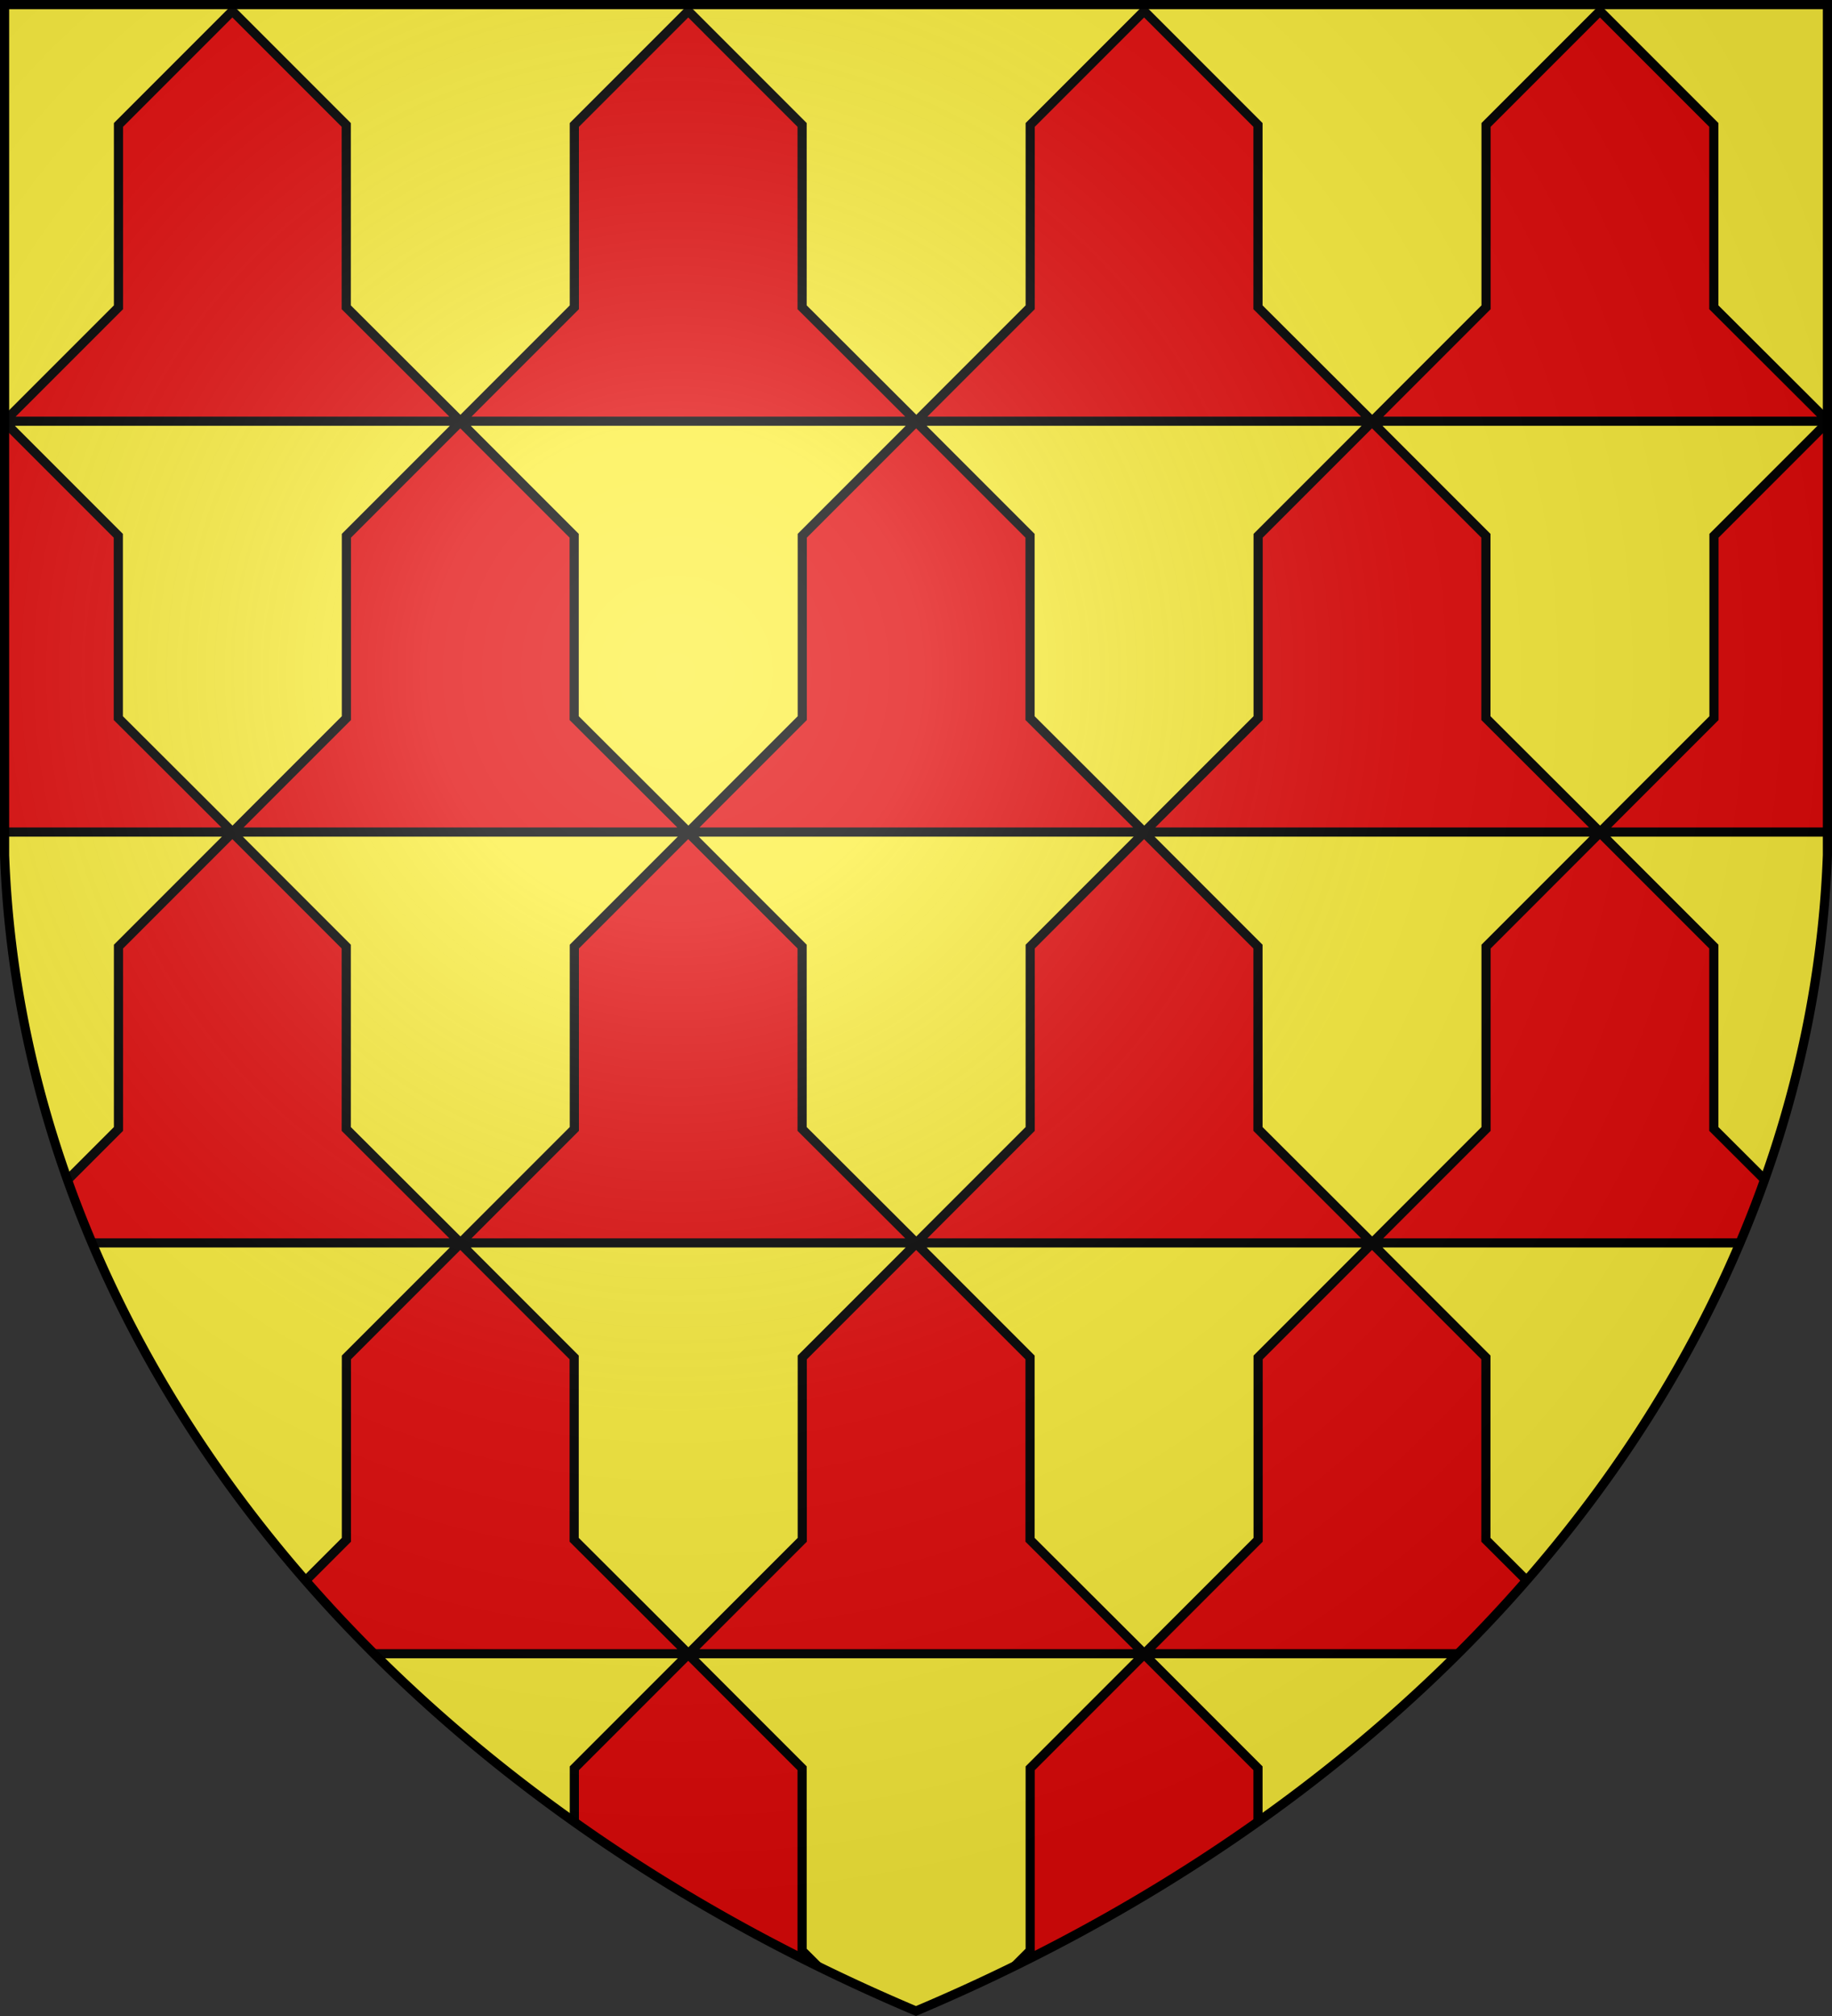 <svg xmlns="http://www.w3.org/2000/svg" xmlns:xlink="http://www.w3.org/1999/xlink" width="600" height="660" stroke="#000" stroke-width="3"><rect width="100%" height="100%" fill="#333333" stroke="none"/><radialGradient id="e" cx="221.35" cy="220.117" r="405" gradientUnits="userSpaceOnUse"><stop offset="0" stop-color="#fff" stop-opacity=".3"/><stop offset=".2" stop-color="#fff" stop-opacity=".25"/><stop offset=".6" stop-color="#666" stop-opacity=".13"/><stop offset="1" stop-opacity=".13"/></radialGradient><clipPath id="a"><path d="M1.5 1.5h597V280A570 445 0 0 1 300 658.5 570 445 0 0 1 1.5 280z"/></clipPath><path fill="#fcef3c" stroke="none" d="M1.5 1.5h597v278.446A570 444.913 0 0 1 300 658.372 570 444.913 0 0 1 1.5 279.946z"/><g fill="#e20909" clip-path="url(#a)"><g id="d" stroke-width="3"><g id="c" stroke-width="3"><path id="b" stroke-width="3" d="M76.1 3.6 38.8 40.9v59.7L1.5 137.9h149.3l-37.4-37.3V40.9z"/><use xlink:href="#b" width="100%" height="100%" x="-149.3"/><use xlink:href="#b" width="100%" height="100%" x="149.3"/><use xlink:href="#b" width="100%" height="100%" x="298.6"/><use xlink:href="#b" width="100%" height="100%" x="447.9"/></g><use xlink:href="#c" width="100%" height="100%" x="74.65" y="134.5"/></g><use xlink:href="#d" width="100%" height="100%" y="269"/><use xlink:href="#c" width="100%" height="100%" y="538"/></g><path fill="url(#e)" d="M1.5 1.5h597v278.446A570 444.913 0 0 1 300 658.372 570 444.913 0 0 1 1.5 279.946z"/></svg>